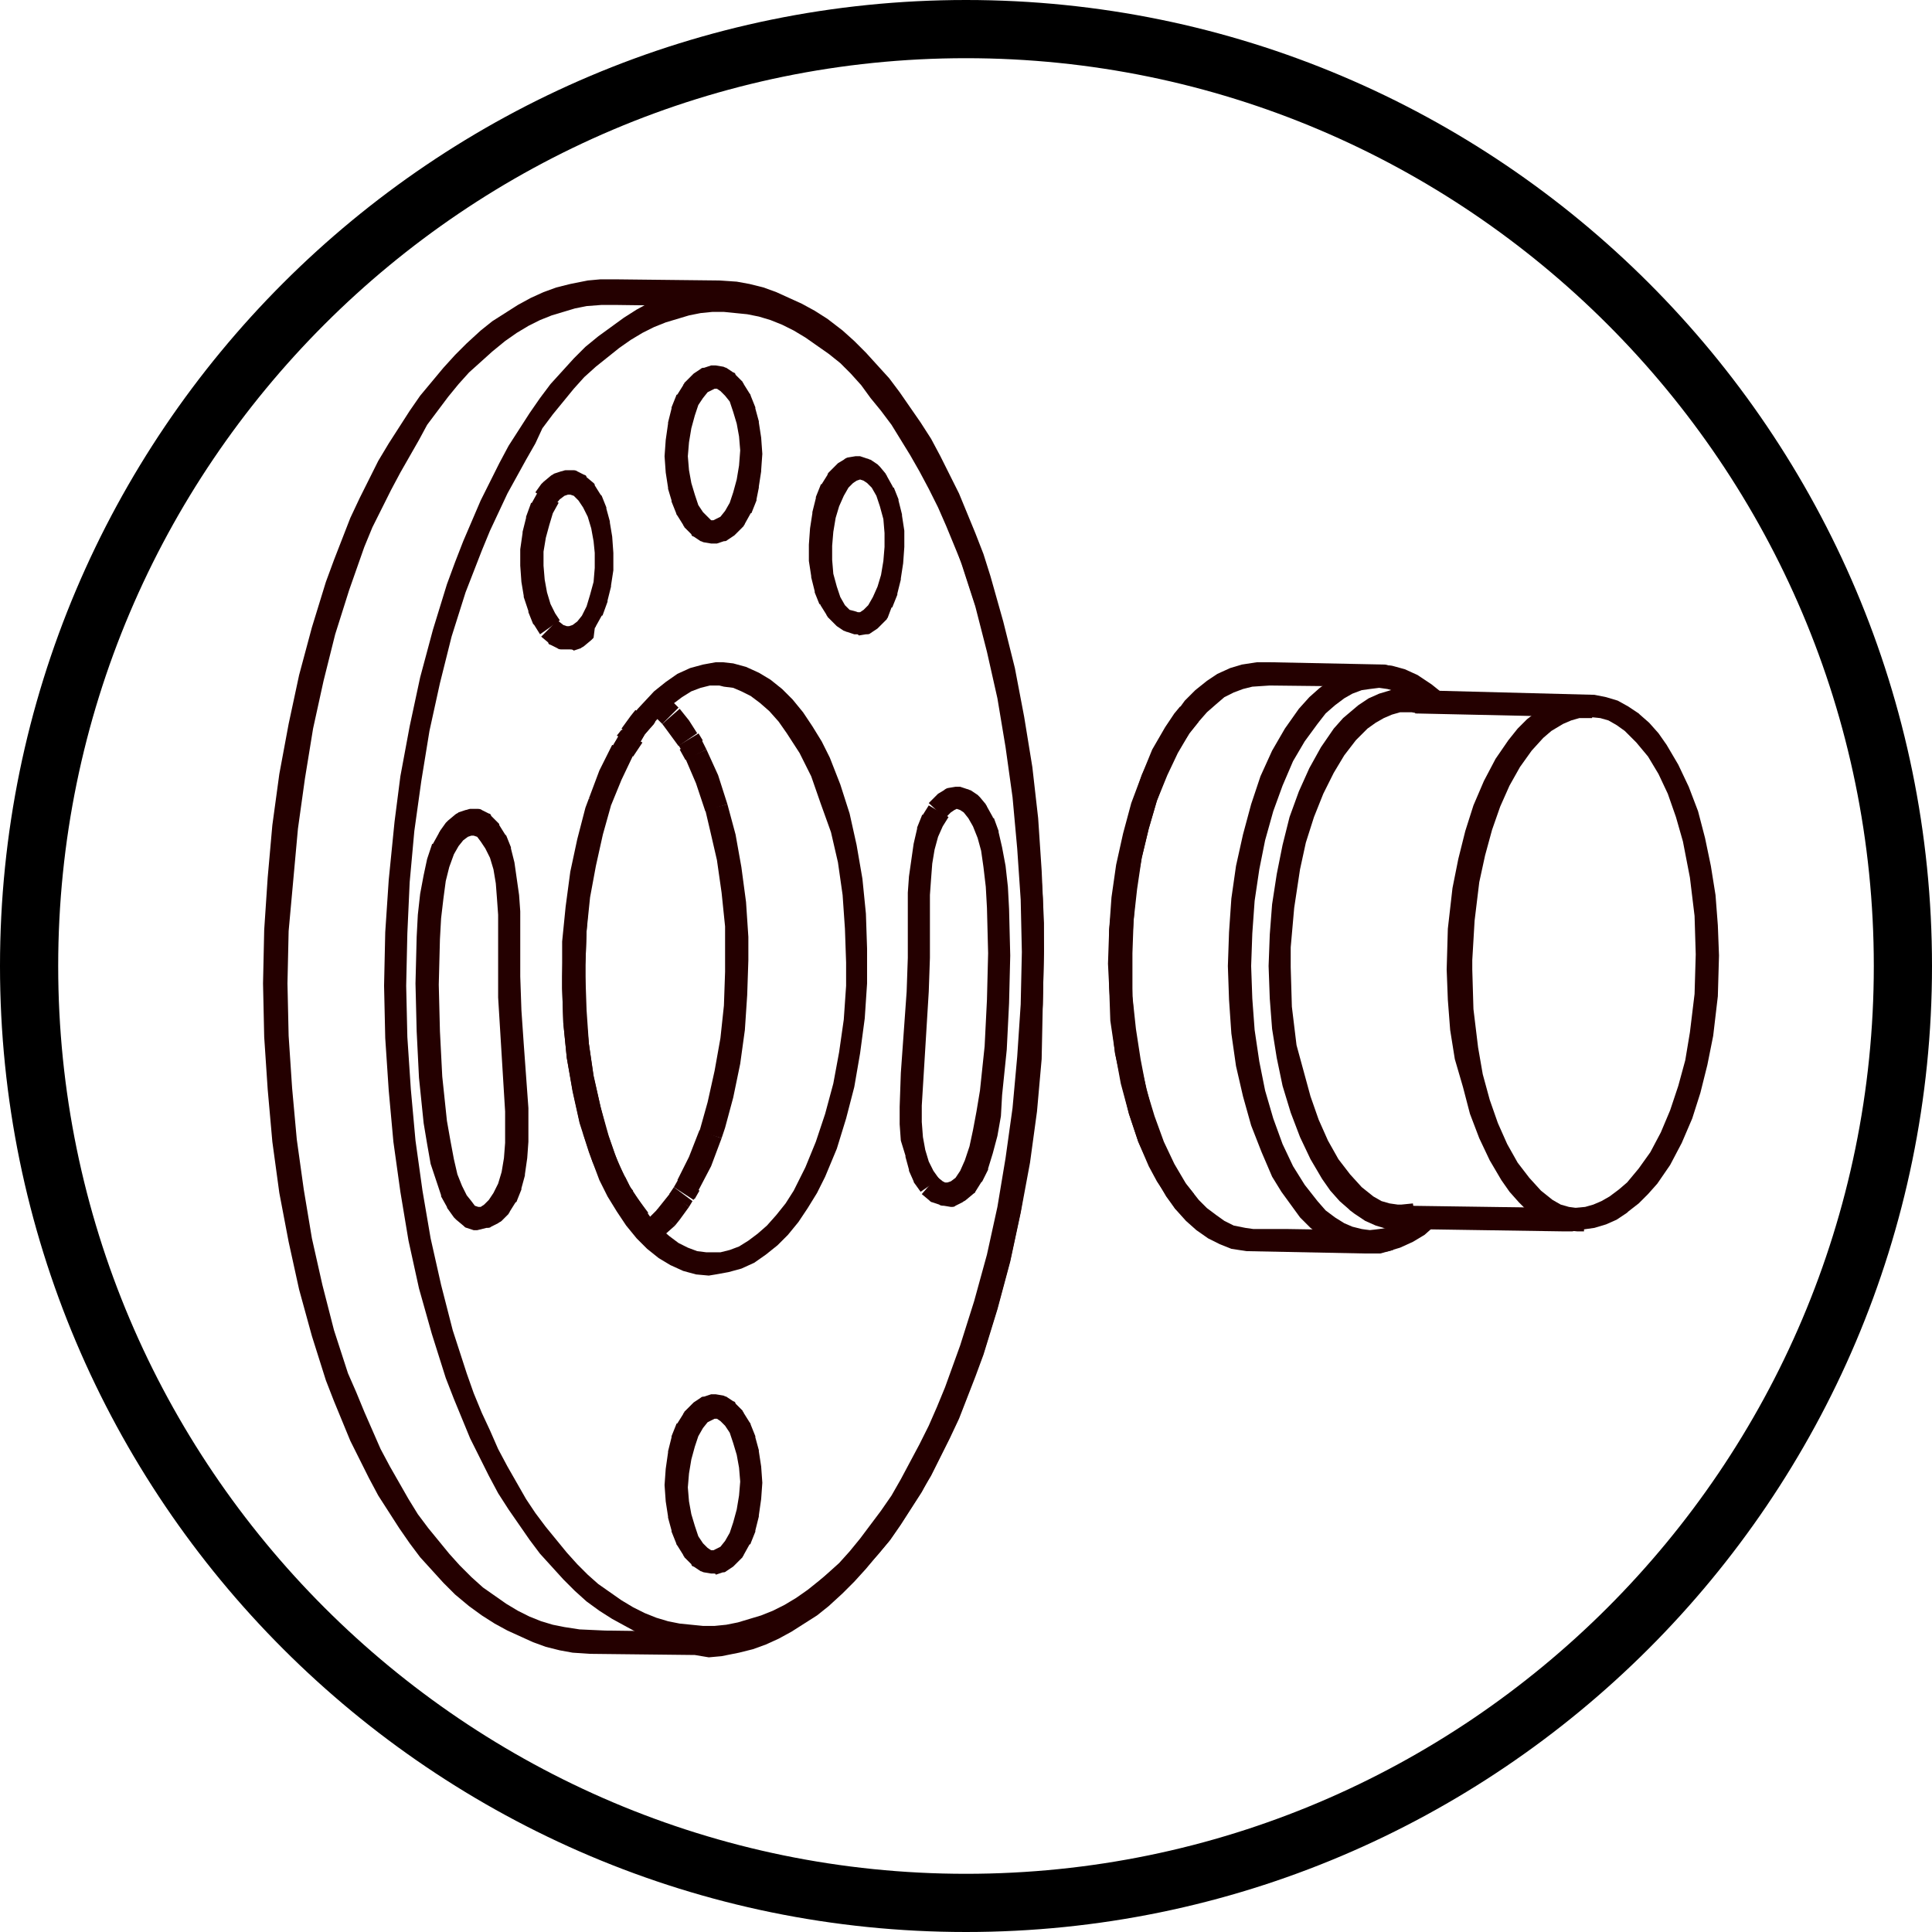 <?xml version="1.0" encoding="utf-8"?>
<!-- Generator: Adobe Illustrator 22.1.0, SVG Export Plug-In . SVG Version: 6.00 Build 0)  -->
<svg version="1.1" id="Ebene_1" xmlns="http://www.w3.org/2000/svg" xmlns:xlink="http://www.w3.org/1999/xlink" x="0px" y="0px"
	 viewBox="0 0 166 166" style="enable-background:new 0 0 166 166;" xml:space="preserve">
<style type="text/css">
	.st0{fill:none;stroke:#000000;stroke-width:0.25;stroke-miterlimit:10;}
	.st1{fill:#FFFFFF;stroke:#000000;stroke-width:0.25;stroke-miterlimit:10;}
	.st2{fill:#4D4D4D;}
	.st3{fill:#FCD910;}
	.st4{fill:#FFFFFF;}
	.st5{fill:none;stroke:#000000;stroke-miterlimit:10;}
	.st6{fill:none;stroke:#000000;stroke-width:0.5;stroke-miterlimit:10;}
	.st7{fill:none;stroke:#000000;stroke-linejoin:round;}
	.st8{fill:none;stroke:#000000;stroke-width:2;stroke-miterlimit:10;}
	.st9{fill:none;stroke:#000000;stroke-width:5;stroke-miterlimit:10;}
	.st10{fill:none;stroke:#000000;stroke-width:4;stroke-miterlimit:10;}
	.st11{fill:none;stroke:#000000;stroke-width:0.5;stroke-linejoin:round;}
	.st12{fill:none;stroke:#000000;stroke-width:3;stroke-miterlimit:10;}
	.st13{fill:none;stroke:#000000;stroke-width:2;stroke-linejoin:round;}
	.st14{fill:none;stroke:#240000;stroke-linejoin:round;}
	.st15{fill:none;stroke:#240000;stroke-width:2;stroke-linejoin:round;}
	.st16{fill:none;stroke:#13120D;stroke-width:0.57;}
	.st17{fill:none;}
	.st18{fill:#1D1D1B;stroke:#000000;stroke-width:0.25;stroke-miterlimit:10;}
	.st19{fill:none;stroke:#000000;stroke-width:0.25;}
	.st20{fill:none;stroke:#000000;stroke-width:0.75;stroke-linejoin:round;}
	.st21{fill:#240000;}
</style>
<g>
	<g>
		<path d="M83,166c-45.8,0-83-37.2-83-83S37.2,0,83,0s83,37.2,83,83S128.7,166,83,166z M83,5C40,5,5,40,5,83s35,78,78,78
			s78-35,78-78S126,5,83,5z"/>
	</g>
	<g>
		<g>
			<path class="st21" d="M59.7,142.2l-9-0.1l-1.5-0.1l-1.1-0.2l-1.2-0.3l-1.1-0.4l-1.1-0.5l-1.1-0.5l-1.1-0.6l-1.1-0.7l-1.1-0.8
				l-1.2-1l-1-1l-1-1.1l-1-1.1l-0.9-1.2l-0.9-1.3l-0.9-1.4l-0.9-1.4l-0.8-1.5l-0.8-1.6l-0.8-1.6l-0.7-1.7l-0.7-1.7c0,0,0,0,0,0
				l-0.7-1.8l-0.6-1.9l-0.6-1.9l-1.1-4l-0.9-4.1l-0.8-4.2l-0.6-4.4l-0.4-4.5l-0.3-4.5l-0.1-4.6l0.1-4.6l0.3-4.5l0.4-4.5l0.6-4.4
				l0.8-4.3l0.9-4.2l1.1-4.1l1.2-3.9l0.7-1.9l0.7-1.8l0.7-1.8l0.8-1.7l0.8-1.6l0.8-1.6l0.9-1.5l0.9-1.4l0.9-1.4l0.9-1.3l1-1.2l1-1.2
				l1-1.1l1-1l1.2-1.1l1-0.8l1.1-0.7l1.1-0.7l1.1-0.6l1.1-0.5l1.1-0.4l1.2-0.3l1.5-0.3l1.1-0.1l1.2,0l9,0.1l1.5,0.1l1.1,0.2l1.2,0.3
				l1.1,0.4l1.1,0.5l1.1,0.5l1.1,0.6l1.1,0.7l1.3,1l1,0.9l1,1l1,1.1l1,1.1l0.9,1.2l0.9,1.3l0.9,1.3l0.9,1.4l0.8,1.5l0.8,1.6l0.8,1.6
				l0.7,1.7l0.7,1.7l0.7,1.8l0.6,1.9l1.1,3.9l1,4l0.8,4.2l0.7,4.3l0.5,4.4l0.3,4.5l0.2,4.5l0,2.3l-0.1,4.6L89.5,91l-0.4,4.5
				l-0.6,4.4l-0.8,4.3l-0.9,4.2l-1.1,4.1l-1.2,3.9l-0.7,1.9l-0.7,1.8l-0.7,1.8l-0.8,1.7l-0.8,1.6l-0.8,1.6l-0.9,1.5l-0.9,1.4
				l-0.9,1.4l-0.9,1.3l-1,1.2l-1,1.2l-1,1.1l-1,1l-1.2,1.1l-1,0.8l-1.1,0.7l-1.1,0.7l-1.1,0.6l-1.1,0.5l-1.1,0.4l-1.2,0.3l-1.5,0.3
				l-1.1,0.1L59.7,142.2z M30.6,119.6l0.7,1.7l0.7,1.6l0.7,1.6l0.8,1.5l0.8,1.4l0.8,1.4l0.8,1.3l0.9,1.2l0.9,1.1l0.9,1.1l0.9,1l1,1
				l1,0.9l1,0.7l1,0.7l1,0.6l1,0.5l1,0.4l1,0.3l1,0.2l1.3,0.2l2.2,0.1l7.7,0.1l1.1,0L62,140l1-0.2l1-0.3l1-0.3l1-0.4l1-0.5l1-0.6
				l1-0.7l1.1-0.9l1-0.9l1-0.9l0.9-1l0.9-1.1l0.9-1.2l0.9-1.2l0.9-1.3l0.8-1.4l0.8-1.5l0.8-1.5l0.8-1.6l0.7-1.6l0.7-1.7l1.3-3.6
				l1.2-3.8l1.1-4l0.9-4.1l0.7-4.2l0.6-4.3l0.4-4.4l0.3-4.5l0.1-4.5l-0.1-4.5l-0.3-4.4l-0.4-4.4l-0.6-4.3l-0.7-4.2l-0.9-4l-1-3.9
				l-1.2-3.7L82,46.7L81.3,45l-0.7-1.6l-0.7-1.6l-0.8-1.5l-0.8-1.4l-0.8-1.4l-0.8-1.3L75.8,35l-0.9-1.1L74,32.8l-0.9-1L72.1,31
				L71,30l-1-0.7l-1-0.7l-1-0.6l-1-0.5l-1-0.4l-1-0.3l-1-0.2l-1.3-0.2l-2.2-0.1l-7.7-0.1l-1.1,0l-1.3,0.1l-1,0.2l-1,0.3l-1,0.3
				l-1,0.4l-1,0.5l-1,0.6l-1,0.7l-1.1,0.9l-1,0.9l-1,0.9l-0.9,1l-0.9,1.1l-0.9,1.2l-0.9,1.2L36,37.8l-0.8,1.4l-0.8,1.4l-0.8,1.5
				l-0.8,1.6L32,45.3l-0.7,1.7L30,50.7l-1.2,3.8l-1,4l-0.9,4.1l-0.7,4.3l-0.6,4.3l-0.4,4.4L24.8,80l-0.1,4.5l0.1,4.5l0.3,4.5
				l0.4,4.4l0.6,4.3l0.7,4.2l0.9,4l1,3.9l1.2,3.7L30.6,119.6z"/>
		</g>
		<g>
			<polygon class="st21" points="58,105.3 56.4,104 57.2,103 57.6,102.5 59.2,103.7 58.4,104.8 			"/>
		</g>
		<g>
			<polygon class="st21" points="59.2,103.7 57.5,102.6 57.9,102 58.7,102.6 59.5,103.2 			"/>
		</g>
		<g>
			<polygon class="st21" points="56.6,106.6 56,105.8 55.4,105 56.1,104.3 56.5,103.9 58,105.3 57.1,106.1 			"/>
		</g>
		<g>
			<polygon class="st21" points="56.9,62.2 56,61.3 57.3,59.8 57.9,60.4 58.3,60.8 57.6,61.5 			"/>
		</g>
		<g>
			<polygon class="st21" points="58.3,64.1 57.2,62.6 56.9,62.2 58.4,60.9 59.2,61.9 59.9,63 			"/>
		</g>
		<g>
			<polygon class="st21" points="62,97.8 60.1,97.2 60.8,94.7 61.4,92 61.9,89.2 62.2,86.4 62.3,83.5 62.3,82.5 62.3,79.6 62,76.7 
				61.6,73.9 61,71.3 60.6,69.6 62.5,69.1 63.2,71.7 63.7,74.5 64.1,77.5 64.3,80.5 64.3,82.5 64.2,85.5 64,88.5 63.6,91.4 63,94.3 
				62.3,96.9 			"/>
		</g>
		<g>
			<polygon class="st21" points="60,102.3 58.2,101.4 59.2,99.4 60.1,97.1 62,97.8 61.1,100.2 			"/>
		</g>
		<g>
			<path class="st21" d="M59.6,103.1l-1.7-1.1l0.4-0.7l1.8,1l-0.4,0.7C59.6,103,59.6,103.1,59.6,103.1z"/>
		</g>
		<g>
			<polygon class="st21" points="58.9,65.3 58.4,64.4 60.2,63.4 60.7,64.4 			"/>
		</g>
		<g>
			<polygon class="st21" points="60.6,69.7 59.8,67.3 58.9,65.2 60.7,64.4 61.7,66.6 62.5,69.1 			"/>
		</g>
		<g>
			<polygon class="st21" points="117.7,107.7 116.6,107.6 115.5,107.3 114.5,106.8 113.5,106.2 112.6,105.5 111.7,104.6 
				110.9,103.5 110.1,102.4 109.3,101.1 108.4,99 107.5,96.7 106.8,94.2 106.2,91.6 105.8,88.8 105.6,85.9 105.5,83 105.6,80.1 
				105.8,77.2 106.2,74.4 106.8,71.7 107.5,69.1 108.3,66.7 109.3,64.5 110.4,62.6 111.6,60.9 112.5,59.9 113.4,59.1 114.4,58.4 
				115.4,57.8 116.4,57.4 117.5,57.2 118.5,57.1 119.6,57.2 120.7,57.5 121.8,58 123,58.8 124,59.6 122.7,61.1 121.6,60.3 
				120.8,59.8 120,59.4 119.2,59.2 118.5,59.1 117.7,59.2 117,59.3 116.2,59.6 115.5,60 114.7,60.6 113.9,61.3 113.2,62.2 
				112.1,63.7 111.1,65.4 110.2,67.5 109.4,69.7 108.7,72.2 108.2,74.7 107.8,77.4 107.6,80.2 107.5,83 107.6,85.8 107.8,88.5 
				108.2,91.2 108.7,93.7 109.4,96.1 110.2,98.3 111.1,100.2 112.1,101.8 113.2,103.2 113.9,104 114.7,104.6 115.5,105.1 
				116.2,105.4 117,105.6 117.7,105.7 118.5,105.6 119.2,105.5 120,105.1 120.9,104.7 122,103.8 123.3,105.3 122.4,106.1 
				121.4,106.7 120.3,107.2 119.3,107.5 118.2,107.7 			"/>
		</g>
		<g>
			<polygon class="st21" points="117.2,107.7 107.1,107.5 105.8,107.3 104.8,106.9 103.8,106.4 102.8,105.7 101.9,104.9 101,103.9 
				100.2,102.8 99.5,101.6 98.8,100.3 97.8,98.1 97,95.7 96.4,93.2 95.8,90.5 95.5,87.7 95.3,84.8 95.3,82.9 95.3,79.9 95.6,77.1 
				96,74.2 96.6,71.5 97.3,69 98.1,66.6 99.1,64.4 100.2,62.4 101,61.3 101.8,60.2 102.7,59.3 103.7,58.5 104.6,57.9 105.7,57.4 
				106.7,57.1 108,56.9 109.1,56.9 119,57.1 120.2,57.4 119.6,59.3 119.1,59.1 118.1,59 109.1,58.9 107.6,59 106.8,59.2 106,59.5 
				105.2,59.9 104.5,60.5 103.7,61.2 103,62 102.2,63 101.2,64.7 100.3,66.6 99.4,68.8 98.7,71.2 98.1,73.7 97.7,76.4 97.4,79.1 
				97.3,81.9 97.3,82.9 97.3,85.6 97.6,88.4 98,91 98.5,93.6 99.2,95.9 100,98.1 100.9,100 101.9,101.7 103,103.1 103.7,103.8 
				104.5,104.4 105.2,104.9 106,105.3 107,105.5 107.7,105.6 110.7,105.6 117.2,105.7 118.3,105.7 119.2,105.5 119.7,107.4 
				118.6,107.7 			"/>
		</g>
		<g>
			<polygon class="st21" points="101,103.9 100.2,102.7 99.4,101.5 98.7,100.2 97.8,98.1 97,95.7 96.3,93.1 95.8,90.4 95.4,87.7 
				95.3,84.8 95.2,82.8 95.3,79.9 95.5,77.1 95.9,74.3 96.5,71.6 97.2,69 98.1,66.6 99,64.4 100.1,62.5 100.9,61.3 101.4,60.7 
				103,62 102.2,63 101.1,64.7 100.2,66.7 99.4,68.8 98.7,71.2 98.1,73.7 97.6,76.4 97.4,79.1 97.2,81.9 97.2,82.8 97.3,85.6 
				97.5,88.4 97.9,91 98.5,93.5 99.1,95.9 99.9,98 100.8,100 101.8,101.6 102.6,102.6 			"/>
		</g>
		<g>
			<path class="st21" d="M120.2,105.7l-1-0.1l-1-0.3l-0.9-0.4l-0.9-0.6L116,104c0,0-0.1-0.1-0.1-0.1l-0.8-0.7l-0.8-0.9l-0.7-1
				l-1-1.7l-0.9-1.9l-0.8-2.1l-0.7-2.3l-0.5-2.4l-0.4-2.5l-0.2-2.6L109,83l0.1-2.7l0.2-2.6l0.4-2.6l0.5-2.5l0.6-2.4l0.8-2.2l0.9-2
				l1-1.8l1.1-1.6l0.8-0.9l1.3-1.1l0.9-0.6l0.9-0.4l1-0.3l1-0.1l0.5,0l1.3,0.2l-0.5,1.9l-0.5-0.1l-0.3,0l-0.7,0l-0.7,0.2l-0.7,0.3
				l-0.7,0.4l-0.7,0.5l-1,1l-1,1.3l-0.9,1.5l-0.9,1.8l-0.8,2l-0.7,2.2l-0.5,2.3l-0.5,3.3l-0.3,3.4l0,1.7l0.1,3.4l0.4,3.3L112,92
				l0.6,2.2l0.7,2l0.8,1.8l0.9,1.6l1,1.3l1,1.1l1,0.8l0.7,0.4l0.7,0.2l0.7,0.1l0.3,0l1-0.1l0.3,2l-0.9,0.1L120.2,105.7z"/>
		</g>
		<g>
			<path class="st21" d="M135.1,105.8l-0.9,0l-13.2-0.2l0-2l14.1,0.2l1.1-0.1l0.7-0.2l0.7-0.3l0.7-0.4l0.8-0.6l0.7-0.6l1-1.2l1-1.4
				l0.9-1.7l0.8-1.9l0.7-2.1l0.6-2.2l0.4-2.4l0.4-3.3l0.1-3.4l-0.1-3.3l-0.4-3.3l-0.6-3.1l-0.6-2.1l-0.7-2l-0.8-1.7l-0.9-1.5l-1-1.2
				l-1-1l-0.7-0.5l-0.7-0.4l-0.7-0.2l-1-0.1l-1.2,0l-13.7-0.3l0-2l15.4,0.4l1,0.2l1,0.3l0.9,0.5l0.9,0.6c0,0,0.1,0.1,0.1,0.1
				l0.8,0.7l0.8,0.9l0.7,1l1,1.7l0.9,1.9l0.8,2.1l0.6,2.3l0.5,2.4l0.4,2.5l0.2,2.6l0.1,2.6l-0.1,3.5l-0.4,3.4l-0.5,2.5l-0.6,2.4
				l-0.7,2.2l-0.9,2.1l-1,1.9l-1.1,1.6l-0.8,0.9l-0.8,0.8l-0.9,0.7c0,0-0.1,0.1-0.1,0.1l-0.9,0.6l-0.9,0.4l-1,0.3l-1.4,0.2
				L135.1,105.8z"/>
		</g>
		<g>
			<path class="st21" d="M135.5,105.8l-1-0.1l-1-0.3l-0.9-0.4l-1.3-0.9l-0.8-0.8l-0.8-0.9l-0.7-1l-1-1.7l-0.9-1.9l-0.8-2.1l-0.6-2.3
				L125,91l-0.4-2.5l-0.2-2.6l-0.1-2.6l0.1-3.5l0.4-3.5l0.5-2.5l0.6-2.4l0.7-2.2l0.9-2.1l1-1.9l1.1-1.6l0.8-1l0.8-0.8l0.9-0.7
				c0,0,0.1,0,0.1-0.1l0.8-0.5l0.9-0.4l1-0.3l1-0.1l0.5,0l0.5,0l-0.1,2l-0.4,0l-0.7,0l-0.7,0.2l-0.7,0.3l-1,0.6l-0.7,0.6l-1,1.1
				l-1,1.4l-0.9,1.6l-0.8,1.8l-0.7,2l-0.6,2.2l-0.5,2.3l-0.4,3.3l-0.2,3.4l0,0.8l0.1,3.4l0.4,3.3l0.4,2.3l0.6,2.2l0.7,2l0.8,1.8
				l0.9,1.6l1,1.3l1,1.1l1,0.8l0.7,0.4l0.7,0.2l0.7,0.1l0.3,0l0.3,0l0,2L135.5,105.8z"/>
		</g>
		<g>
			
				<rect x="121" y="103.6" transform="matrix(1 -2.440679e-02 2.440679e-02 1 -2.516 2.987)" class="st21" width="0.2" height="2"/>
		</g>
		<g>
			<path class="st21" d="M60.3,141.8l-1.1-0.1l-1.1-0.2l-1.1-0.3l-1.1-0.4l-1.1-0.5l-1.1-0.6l-1.1-0.6l-1.1-0.7l-1.1-0.8l-1-0.9
				l-1-1l-1-1.1l-1-1.1l-0.9-1.2l-0.9-1.3l-0.9-1.3l-0.9-1.4l-0.8-1.5l-0.8-1.6l-0.8-1.6c0,0,0,0,0,0l-0.7-1.7l-0.7-1.7l-0.7-1.8
				l-1.2-3.8l-1.1-3.9l-0.9-4.1l-0.7-4.2l-0.6-4.3l-0.4-4.4l-0.3-4.5l-0.1-4.5l0.1-4.6l0.3-4.5l0.5-5l0.5-3.9l0.8-4.3l0.9-4.2
				l1.1-4.1l1.2-3.9l0.7-1.9l0.7-1.8l1.5-3.5l1.6-3.2l0.8-1.5l0.9-1.4l0.9-1.4l0.9-1.3l0.9-1.2l1-1.1l1-1.1l1-1l1.1-0.9l1.1-0.8
				l1.1-0.8l1.1-0.7l1.1-0.6l1.1-0.5l1.1-0.4l1.1-0.3l1.1-0.2l1.1-0.1l1.1,0l1.1,0.1l1.1,0.2l1.1,0.3l1.1,0.4l1.1,0.5l1.1,0.6
				l1.1,0.6l1.1,0.7l1.1,0.8l1,0.9l1,1l1,1l1,1.1l0.9,1.2l0.9,1.3l0.9,1.3l0.8,1.4l0.8,1.5l0.8,1.6l0.8,1.6l0.7,1.7l0.7,1.8l0.7,1.8
				l0.6,1.9l0.6,1.9l1.1,3.9l0.9,4.1l0.8,4.3l0.6,4.3l0.4,4.4l0.3,4.5l0.1,4.5l-0.1,4.6l-0.3,4.5L89,95.4l-0.6,4.4l-0.7,4.3
				l-0.9,4.2l-1.1,4.1l-1.2,3.9l-1.4,3.7l-0.7,1.8l-0.8,1.7l-0.8,1.6l-0.8,1.6l-0.8,1.5l-0.9,1.4l-0.9,1.4l-0.9,1.3l-1,1.2l-1,1.1
				l-1,1.1l-1,1l-1,0.9l-1.1,0.8l-1.1,0.7l-1.1,0.7l-1.1,0.6l-1.1,0.5l-1.1,0.4l-1.1,0.3l-1.1,0.2l-1.1,0.1L60.3,141.8z M42.1,122.9
				l0.7,1.6l0.8,1.5l0.8,1.4l0.8,1.4L46,130l0.9,1.2l0.9,1.1l0.9,1.1l0.9,1l0.9,0.9l0.9,0.8l1,0.7l1,0.7l1,0.6l1,0.5l1,0.4l1,0.3
				l1,0.2l1,0.1l1,0.1l1,0l1-0.1l1-0.2l1-0.3l1-0.3l1-0.4l1-0.5l1-0.6l1-0.7l1-0.8l1-0.8l1-0.9l0.9-1l0.9-1.1l0.9-1.2l0.9-1.2
				l0.9-1.3l0.8-1.4l0.8-1.4l0.8-1.5l0.8-1.6l0.7-1.6l0.7-1.7l1.3-3.6l1.2-3.8l1-4l0.9-4.1l0.7-4.2l0.6-4.3l0.4-4.4l0.3-4.5l0.1-4.5
				l-0.1-4.5L87.5,73l-0.4-4.3l-0.6-4.3l-0.7-4.2l-0.9-4l-1-3.9l-1.2-3.7L82,46.9l-0.7-1.7l-0.7-1.6L79.8,42l-0.8-1.5l-0.8-1.4
				l-0.8-1.3l-0.8-1.3l-0.9-1.2l-0.9-1.1L74,33.1l-0.9-1l-0.9-0.9l-1-0.8l-1-0.7l-1-0.7l-1-0.6l-1-0.5l-1-0.4l-1-0.3l-1-0.2l-1-0.1
				l-1-0.1l-1,0l-1,0.1l-1,0.2l-1,0.3l-1,0.3l-1,0.4l-1,0.5l-1,0.6l-1,0.7l-1,0.8l-1,0.8l-1,0.9l-0.9,1l-0.9,1.1l-0.9,1.1l-0.9,1.2
				L46,38.1l-0.8,1.4l-1.6,2.9l-1.5,3.2l-0.7,1.7L40,50.9l-1.2,3.8l-1,4l-0.9,4.1l-0.7,4.3l-0.6,4.3l-0.4,4.4l-0.2,4.4l-0.1,4.5
				l0.1,4.4l0.3,4.5l0.4,4.4l0.6,4.3l0.7,4.1l0.9,4l1,3.9l1.2,3.7l0.6,1.7l0.7,1.7L42.1,122.9z"/>
		</g>
		<g>
			<path class="st21" d="M79.1,102.4l-0.5-0.7c0,0-0.1-0.1-0.1-0.2l-0.4-0.9c0,0,0-0.1,0-0.1l-0.3-1.1c0,0,0-0.1,0-0.1L77.4,98
				l-0.1-1.4l0-1.5l0.1-2.9l0.5-7l0.1-2.9l0-4.2l0-1.4l0.1-1.4l0.2-1.4l0.2-1.4l0.3-1.3c0,0,0-0.1,0-0.1l0.4-1c0,0,0-0.1,0.1-0.1
				l0.5-0.8l1.7,1l-0.5,0.8l-0.4,0.9l-0.3,1.1l-0.2,1.2l-0.1,1.3l-0.1,1.4l0,1.3l0,4.1l-0.1,2.9l-0.6,9.8l0,1.4l0.1,1.3l0.2,1.1
				l0.3,1l0.4,0.8l0.5,0.7L79.1,102.4z"/>
		</g>
		<g>
			<path class="st21" d="M81.1,103.6c-0.1,0-0.3,0-0.4-0.1l-0.6-0.2c-0.1,0-0.2-0.1-0.3-0.2l-0.6-0.5l1.3-1.5l0.5,0.4l0.2,0.1l0.2,0
				l0.3-0.1l0.4-0.3l0.4-0.6l0.4-0.9l0.4-1.2l0.3-1.4l0.3-1.6l0.3-1.8l0.4-3.8l0.2-4l0.1-4l-0.1-3.9l-0.1-1.8l-0.2-1.7l-0.2-1.4
				L84,72l-0.4-1l-0.4-0.7l-0.4-0.5l-0.3-0.2l-0.3-0.1L82,69.6l-0.3,0.2l-0.5,0.5L79.8,69l0.6-0.6c0.1-0.1,0.1-0.1,0.2-0.2l0.5-0.3
				c0.1-0.1,0.3-0.2,0.4-0.2l0.6-0.1c0.1,0,0.3,0,0.4,0l0.6,0.2c0.1,0,0.2,0.1,0.3,0.1l0.6,0.4c0.1,0.1,0.1,0.1,0.2,0.2l0.5,0.6
				c0,0.1,0.1,0.1,0.1,0.2l0.5,0.9c0,0,0,0.1,0.1,0.1l0.4,1.1c0,0,0,0.1,0,0.1l0.3,1.3l0.3,1.6l0.2,1.8l0.1,1.9l0.1,4l-0.1,4.1
				l-0.2,4l-0.4,3.9L86,95.9l-0.3,1.7l-0.4,1.5l-0.4,1.3c0,0,0,0.1,0,0.1l-0.5,1c0,0-0.1,0.1-0.1,0.1l-0.5,0.8
				c0,0.1-0.1,0.1-0.2,0.2l-0.6,0.5c-0.1,0.1-0.2,0.1-0.3,0.2l-0.6,0.3c-0.1,0.1-0.2,0.1-0.4,0.1L81.1,103.6
				C81.1,103.6,81.1,103.6,81.1,103.6z"/>
		</g>
		<g>
			<path class="st21" d="M41,105.7c-0.1,0-0.2,0-0.3,0l-0.6-0.2c-0.1,0-0.2-0.1-0.3-0.2l-0.6-0.5c-0.1-0.1-0.1-0.1-0.2-0.2l-0.5-0.7
				c0,0-0.1-0.1-0.1-0.2l-0.5-0.9c0,0,0-0.1,0-0.1l-0.4-1.2L37,100l-0.3-1.7l-0.3-1.8L36,92.6l-0.2-4l-0.1-4.1l0.1-4l0.1-1.9
				l0.2-1.8l0.3-1.6l0.3-1.4l0.4-1.2c0,0,0-0.1,0.1-0.1l0.5-0.9c0-0.1,0.1-0.1,0.1-0.2l0.5-0.7c0.1-0.1,0.1-0.1,0.2-0.2l0.6-0.5
				c0.1-0.1,0.2-0.1,0.3-0.2l0.6-0.2c0.1,0,0.3-0.1,0.4-0.1l0.6,0c0.1,0,0.3,0,0.4,0.1l0.6,0.3c0.1,0,0.2,0.1,0.2,0.2l0.6,0.6
				c0.1,0.1,0.1,0.1,0.1,0.2l0.5,0.8c0,0,0.1,0.1,0.1,0.1l0.4,1c0,0,0,0.1,0,0.1l0.3,1.2l0.2,1.4l0.2,1.4l0.1,1.4l0,1.4l0,4.2
				l0.1,2.9l0.2,2.9l0.4,5.5l0,1.4l0,1.5l-0.1,1.4l-0.2,1.4c0,0,0,0.1,0,0.1l-0.3,1.1c0,0,0,0.1,0,0.1l-0.4,1c0,0,0,0.1-0.1,0.1
				l-0.5,0.8c0,0.1-0.1,0.1-0.1,0.2l-0.6,0.6c-0.1,0.1-0.2,0.1-0.3,0.2l-0.6,0.3c-0.1,0.1-0.2,0.1-0.4,0.1L41,105.7
				C41,105.7,41,105.7,41,105.7z M40.8,103.6l0.3,0.1l0.2,0l0.3-0.2l0.4-0.4l0.4-0.6l0.4-0.8l0.3-1l0.2-1.2l0.1-1.3l0-1.3l0-1.4
				l-0.6-9.8l0-1.5l0-4.2l0-1.4l-0.1-1.4l-0.1-1.3l-0.2-1.2l-0.3-1l-0.4-0.8l-0.4-0.6L41,71.9l-0.3-0.1l-0.2,0l-0.3,0.1l-0.4,0.3
				l-0.4,0.5L39,73.4l-0.4,1.1l-0.3,1.2l-0.2,1.5l-0.2,1.7l-0.1,1.8l-0.1,3.9l0.1,4l0.2,3.9l0.4,3.8l0.3,1.7l0.3,1.6l0.3,1.3l0.4,1
				l0.4,0.8l0.4,0.5L40.8,103.6z"/>
		</g>
		<g>
			<path class="st21" d="M61.3,135.2c-0.1,0-0.1,0-0.2,0l-0.6-0.1c-0.1,0-0.2-0.1-0.3-0.1l-0.6-0.4c-0.1,0-0.2-0.1-0.2-0.2l-0.6-0.6
				c0-0.1-0.1-0.1-0.1-0.2l-0.5-0.8c0,0-0.1-0.1-0.1-0.2l-0.4-1c0,0,0-0.1,0-0.1l-0.3-1.1c0,0,0-0.1,0-0.1l-0.2-1.3l-0.1-1.4
				l0.1-1.4l0.2-1.4c0,0,0-0.1,0-0.1l0.3-1.2c0,0,0-0.1,0-0.1l0.4-1c0,0,0-0.1,0.1-0.1l0.5-0.8c0-0.1,0.1-0.1,0.1-0.2l0.6-0.6
				c0.1-0.1,0.1-0.1,0.2-0.2l0.6-0.4c0.1-0.1,0.2-0.1,0.3-0.1l0.6-0.2c0.1,0,0.3,0,0.4,0l0.6,0.1c0.1,0,0.2,0.1,0.3,0.1l0.6,0.4
				c0.1,0,0.2,0.1,0.2,0.2l0.6,0.6c0,0.1,0.1,0.1,0.1,0.2l0.5,0.8c0,0,0.1,0.1,0.1,0.2l0.4,1c0,0,0,0.1,0,0.1l0.3,1.1
				c0,0,0,0.1,0,0.1l0.2,1.3l0.1,1.4l-0.1,1.4l-0.2,1.4c0,0,0,0.1,0,0.1l-0.3,1.2c0,0,0,0.1,0,0.1l-0.4,1c0,0,0,0.1-0.1,0.1
				l-0.5,0.9c0,0.1-0.1,0.1-0.1,0.2l-0.6,0.6c-0.1,0.1-0.1,0.1-0.2,0.2l-0.6,0.4c-0.1,0.1-0.2,0.1-0.3,0.1l-0.6,0.2
				C61.5,135.2,61.4,135.2,61.3,135.2z M61.1,133.2l0.2,0l0.2-0.1l0.4-0.2l0.4-0.5l0.4-0.7l0.3-0.9l0.3-1.1l0.2-1.2l0.1-1.2
				l-0.1-1.2l-0.2-1.1l-0.3-1l-0.3-0.9l-0.4-0.6l-0.4-0.4l-0.3-0.2l-0.2,0l-0.2,0.1l-0.4,0.2l-0.4,0.5l-0.4,0.7l-0.3,0.9l-0.3,1.1
				l-0.2,1.2l-0.1,1.2l0.1,1.2l0.2,1.1l0.3,1l0.3,0.9l0.4,0.6l0.4,0.4L61.1,133.2z"/>
		</g>
		<g>
			<path class="st21" d="M73.6,54.5c-0.1,0-0.2,0-0.2,0l-0.6-0.2c-0.1,0-0.2-0.1-0.3-0.1l-0.6-0.4c-0.1-0.1-0.1-0.1-0.2-0.2L71.1,53
				c0-0.1-0.1-0.1-0.1-0.2L70.5,52c0,0,0-0.1-0.1-0.1l-0.4-1c0,0,0-0.1,0-0.1l-0.3-1.2c0,0,0-0.1,0-0.1l-0.2-1.3c0,0,0-0.1,0-0.1
				l0-1.3l0.1-1.4l0.2-1.3c0,0,0-0.1,0-0.1l0.3-1.2c0,0,0-0.1,0-0.1l0.4-1c0,0,0-0.1,0.1-0.1l0.5-0.8c0-0.1,0.1-0.2,0.1-0.2l0.6-0.6
				c0.1-0.1,0.1-0.1,0.2-0.2l0.5-0.3c0.1-0.1,0.3-0.2,0.4-0.2l0.6-0.1c0.1,0,0.3,0,0.4,0l0.6,0.2c0.1,0,0.2,0.1,0.3,0.1l0.6,0.4
				c0.1,0.1,0.1,0.1,0.2,0.2l0.5,0.6c0,0.1,0.1,0.1,0.1,0.2l0.5,0.9c0,0,0,0.1,0.1,0.1l0.4,1c0,0,0,0.1,0,0.1l0.3,1.2
				c0,0,0,0.1,0,0.1l0.2,1.3c0,0,0,0.1,0,0.1l0,1.3l-0.1,1.4l-0.2,1.3c0,0,0,0.1,0,0.1l-0.3,1.2c0,0,0,0.1,0,0.1l-0.4,1
				c0,0,0,0.1-0.1,0.1L76.3,53c0,0.1-0.1,0.1-0.1,0.2l-0.6,0.6c-0.1,0.1-0.1,0.1-0.2,0.2l-0.6,0.4c-0.1,0.1-0.2,0.1-0.4,0.1
				l-0.6,0.1C73.7,54.5,73.7,54.5,73.6,54.5z M73.4,52.5l0.3,0.1l0.2,0l0.3-0.2l0.4-0.4l0.4-0.7l0.4-0.9l0.3-1l0.2-1.2l0.1-1.2
				l0-1.2l-0.1-1.2l-0.3-1.1l-0.3-0.9l-0.4-0.7l-0.4-0.4l-0.3-0.2l-0.3-0.1l-0.3,0.1l-0.3,0.2l-0.4,0.4l-0.4,0.7l-0.4,0.9l-0.3,1
				l-0.2,1.2l-0.1,1.2l0,1.2l0.1,1.2l0.3,1.1l0.3,0.9l0.4,0.7l0.4,0.4L73.4,52.5z"/>
		</g>
		<g>
			<path class="st21" d="M61.3,46.7c-0.1,0-0.1,0-0.2,0l-0.6-0.1c-0.1,0-0.2-0.1-0.3-0.1l-0.6-0.4c-0.1,0-0.2-0.1-0.2-0.2l-0.6-0.6
				c0-0.1-0.1-0.1-0.1-0.2l-0.5-0.8c0,0-0.1-0.1-0.1-0.2l-0.4-1c0,0,0-0.1,0-0.1L57.4,42c0,0,0-0.1,0-0.1l-0.2-1.3l-0.1-1.4l0.1-1.4
				l0.2-1.4c0,0,0-0.1,0-0.1l0.3-1.2c0,0,0-0.1,0-0.1l0.4-1c0,0,0-0.1,0.1-0.1l0.5-0.8c0-0.1,0.1-0.1,0.1-0.2l0.6-0.6
				c0.1-0.1,0.1-0.1,0.2-0.2l0.6-0.4c0.1-0.1,0.2-0.1,0.3-0.1l0.6-0.2c0.1,0,0.3,0,0.4,0l0.6,0.1c0.1,0,0.2,0.1,0.3,0.1l0.6,0.4
				c0.1,0,0.2,0.1,0.2,0.2l0.6,0.6c0,0.1,0.1,0.1,0.1,0.2l0.5,0.8c0,0,0.1,0.1,0.1,0.2l0.4,1c0,0,0,0.1,0,0.1l0.3,1.1
				c0,0,0,0.1,0,0.1l0.2,1.3l0.1,1.4l-0.1,1.4c0,0,0,0.1,0,0.1l-0.2,1.3c0,0,0,0.1,0,0.1L65,42.9c0,0,0,0.1,0,0.1l-0.4,1
				c0,0,0,0.1-0.1,0.1L64,45c0,0.1-0.1,0.1-0.1,0.2l-0.6,0.6c-0.1,0.1-0.1,0.1-0.2,0.2l-0.6,0.4c-0.1,0.1-0.2,0.1-0.3,0.1l-0.6,0.2
				C61.5,46.7,61.4,46.7,61.3,46.7z M61.1,44.7l0.2,0l0.2-0.1l0.4-0.2l0.4-0.5l0.4-0.7l0.3-0.9l0.3-1.1l0.2-1.2l0.1-1.3l-0.1-1.2
				l-0.2-1.1l-0.3-1l-0.3-0.9L62.3,34l-0.4-0.4l-0.3-0.2l-0.2,0l-0.2,0.1l-0.4,0.2l-0.4,0.5L60,34.8l-0.3,0.9l-0.3,1.1L59.2,38
				l-0.1,1.2l0.1,1.2l0.2,1.1l0.3,1l0.3,0.9l0.4,0.6l0.4,0.4L61.1,44.7z"/>
		</g>
		<g>
			<path class="st21" d="M46.4,54.5l-0.5-0.8c0,0-0.1-0.1-0.1-0.1l-0.4-1c0,0,0-0.1,0-0.1L45,51.3c0,0,0-0.1,0-0.1L44.8,50l-0.1-1.4
				l0-1.4l0.2-1.4c0,0,0-0.1,0-0.1l0.3-1.2c0,0,0-0.1,0-0.1l0.4-1.1c0,0,0-0.1,0.1-0.1l0.5-0.9l1.8,0.9l-0.5,0.9l-0.3,1l-0.3,1.1
				l-0.2,1.2l0,1.2l0.1,1.2l0.2,1.1l0.3,1l0.4,0.8l0.4,0.6L46.4,54.5z"/>
		</g>
		<g>
			<path class="st21" d="M49,55.8C49,55.8,49,55.8,49,55.8l-0.7,0c-0.1,0-0.3,0-0.4-0.1l-0.6-0.3c-0.1,0-0.2-0.1-0.2-0.2l-0.6-0.5
				l1.4-1.4l0.5,0.4l0.3,0.1l0.2,0l0.3-0.1l0.4-0.3l0.4-0.5l0.4-0.8l0.3-1l0.3-1.1l0.1-1.2l0-1.3L51,46.5l-0.2-1.1l-0.3-1l-0.4-0.8
				l-0.4-0.6l-0.4-0.4l-0.3-0.1l-0.2,0l-0.3,0.1l-0.4,0.3l-0.5,0.6l-1.6-1.2l0.5-0.7c0.1-0.1,0.1-0.1,0.2-0.2l0.6-0.5
				c0.1-0.1,0.2-0.1,0.3-0.2l0.6-0.2c0.1,0,0.3-0.1,0.4-0.1l0.6,0c0.1,0,0.3,0,0.4,0.1l0.6,0.3c0.1,0,0.2,0.1,0.2,0.2l0.6,0.5
				c0.1,0.1,0.1,0.1,0.1,0.2l0.5,0.8c0,0,0.1,0.1,0.1,0.1l0.4,1c0,0,0,0.1,0,0.1l0.3,1.1c0,0,0,0.1,0,0.1l0.2,1.2l0.1,1.4l0,1.4
				c0,0,0,0.1,0,0.1l-0.2,1.3c0,0,0,0.1,0,0.1l-0.3,1.2c0,0,0,0.1,0,0.1l-0.4,1.1c0,0,0,0.1-0.1,0.1l-0.5,0.9c0,0.1-0.1,0.1-0.1,0.2
				L51,54.8c-0.1,0.1-0.1,0.1-0.2,0.2l-0.6,0.5c-0.1,0.1-0.2,0.1-0.3,0.2l-0.6,0.2C49.2,55.8,49.1,55.8,49,55.8z"/>
		</g>
		<g>
			<polygon class="st21" points="54.2,105.5 53.4,104.5 52.7,103.4 54.3,102.3 55.4,103.8 55.7,104.2 			"/>
		</g>
		<g>
			<polygon class="st21" points="52.7,103.4 52.4,103 54.1,102 54.4,102.3 			"/>
		</g>
		<g>
			<path class="st21" d="M55,63.8l-1.6-1.2l0.8-1.1l0.4-0.5l0.8,0.6l0.9,0.4c0,0.1-0.1,0.1-0.1,0.2l-0.8,0.9L55,63.8z"/>
		</g>
		<g>
			<path class="st21" d="M60.9,109.6l-1.1-0.1l-1.1-0.3l-1.1-0.5l-1-0.6l-1-0.8l-0.9-0.9l-0.9-1.1l-0.8-1.2l-0.8-1.3l-0.7-1.4
				L50.6,99l-0.8-2.5l-0.6-2.7l-0.5-2.9l-0.3-3l-0.1-3l0-1l0.1-3l0.3-3l0.4-2.9l0.6-2.8l0.7-2.7l0.9-2.5l1-2.3l0.8-1.4l0.8-1.3
				l0.9-1.1l1.4-1.5l1-0.8l1-0.7l1.1-0.5l1.1-0.3l1.1-0.2l0.6,0L63,57l1.1,0.3l1.1,0.5l1,0.6l1,0.8l0.9,0.9l0.9,1.1l0.8,1.2l0.8,1.3
				l0.7,1.4l0.9,2.3l0.8,2.5l0.6,2.7l0.5,2.9l0.3,3l0.1,3l0,1l0,2c0,0,0,0,0,0l-0.2,3l-0.4,3l-0.5,2.9l-0.7,2.7l-0.8,2.6l-1,2.4
				l-0.7,1.4l-0.8,1.3l-0.8,1.2l-0.9,1.1l-0.9,0.9l-1,0.8l-1,0.7l-1.1,0.5l-1.1,0.3l-1.1,0.2L60.9,109.6z M61.8,58.9l-0.8,0
				l-0.8,0.2l-0.8,0.3l-0.8,0.5l-0.8,0.6L57,61.2l-0.8,0.9l-0.8,1l-1.1,1.8l-1,2l-0.9,2.3l-0.7,2.5l-0.6,2.7l-0.5,2.8L50.4,80
				l-0.1,2.9l0,1l0.1,2.9l0.2,2.9l0.4,2.8l0.6,2.6l0.7,2.5l0.8,2.3l1,2l1.1,1.7l0.7,1l0.8,0.9l0.8,0.7l0.8,0.6l0.8,0.4l0.8,0.3
				l0.8,0.1l0.4,0l0.8,0l0.8-0.2l0.8-0.3l0.8-0.5l0.8-0.6l0.8-0.7l0.8-0.9l0.8-1l0.7-1.1l1-2l0.9-2.2l0.8-2.4l0.7-2.6l0.5-2.7
				l0.4-2.8l0.2-2.9l0-2l-0.1-2.9l-0.2-2.9l-0.4-2.8l-0.6-2.6L70.5,69l-0.8-2.3l-1-2l-1.1-1.7l-0.7-1l-0.8-0.9l-0.8-0.7l-0.8-0.6
				l-0.8-0.4L63,59.1l-0.8-0.1L61.8,58.9z"/>
		</g>
		<g>
			<polygon class="st21" points="52.6,103.3 51.9,102 53.7,101.1 54.3,102.3 			"/>
		</g>
		<g>
			<path class="st21" d="M51.9,102.1L51.9,102.1C51.9,102,51.9,102,51.9,102.1l-1-2.3l-0.8-2.4l1.9-0.6l0.8,2.3l0.9,2.1l-0.9,0.4
				L51.9,102.1z"/>
		</g>
		<g>
			<polygon class="st21" points="50.1,97.3 49.8,96.4 49.2,93.7 48.7,90.9 48.4,87.9 48.3,84.9 48.3,83.9 48.3,80.9 48.6,77.9 
				49,74.9 49.6,72.1 50.3,69.4 50.6,68.6 52.5,69.2 51.8,71.7 51.2,74.4 50.7,77.1 50.4,80 50.3,82.9 50.3,83.9 50.3,86.8 
				50.6,89.7 51,92.4 51.6,95.1 52,96.7 			"/>
		</g>
		<g>
			<polygon class="st21" points="52.5,69.2 50.6,68.6 51.5,66.2 52.6,64 54.4,64.9 53.4,67 			"/>
		</g>
		<g>
			<path class="st21" d="M54.4,65l-1.7-1l0.4-0.6c0,0,0.1-0.1,0.1-0.1l0.3-0.5l1.7,1L54.4,65z"/>
		</g>
		<g>
			<polygon class="st21" points="54.7,64.3 53,63.2 53.4,62.7 55.1,63.8 			"/>
		</g>
		<g>
			
				<rect x="58.3" y="63.5" transform="matrix(0.857 -0.516 0.516 0.857 -24.421 39.713)" class="st21" width="2" height="0.7"/>
		</g>
	</g>
</g>
</svg>
